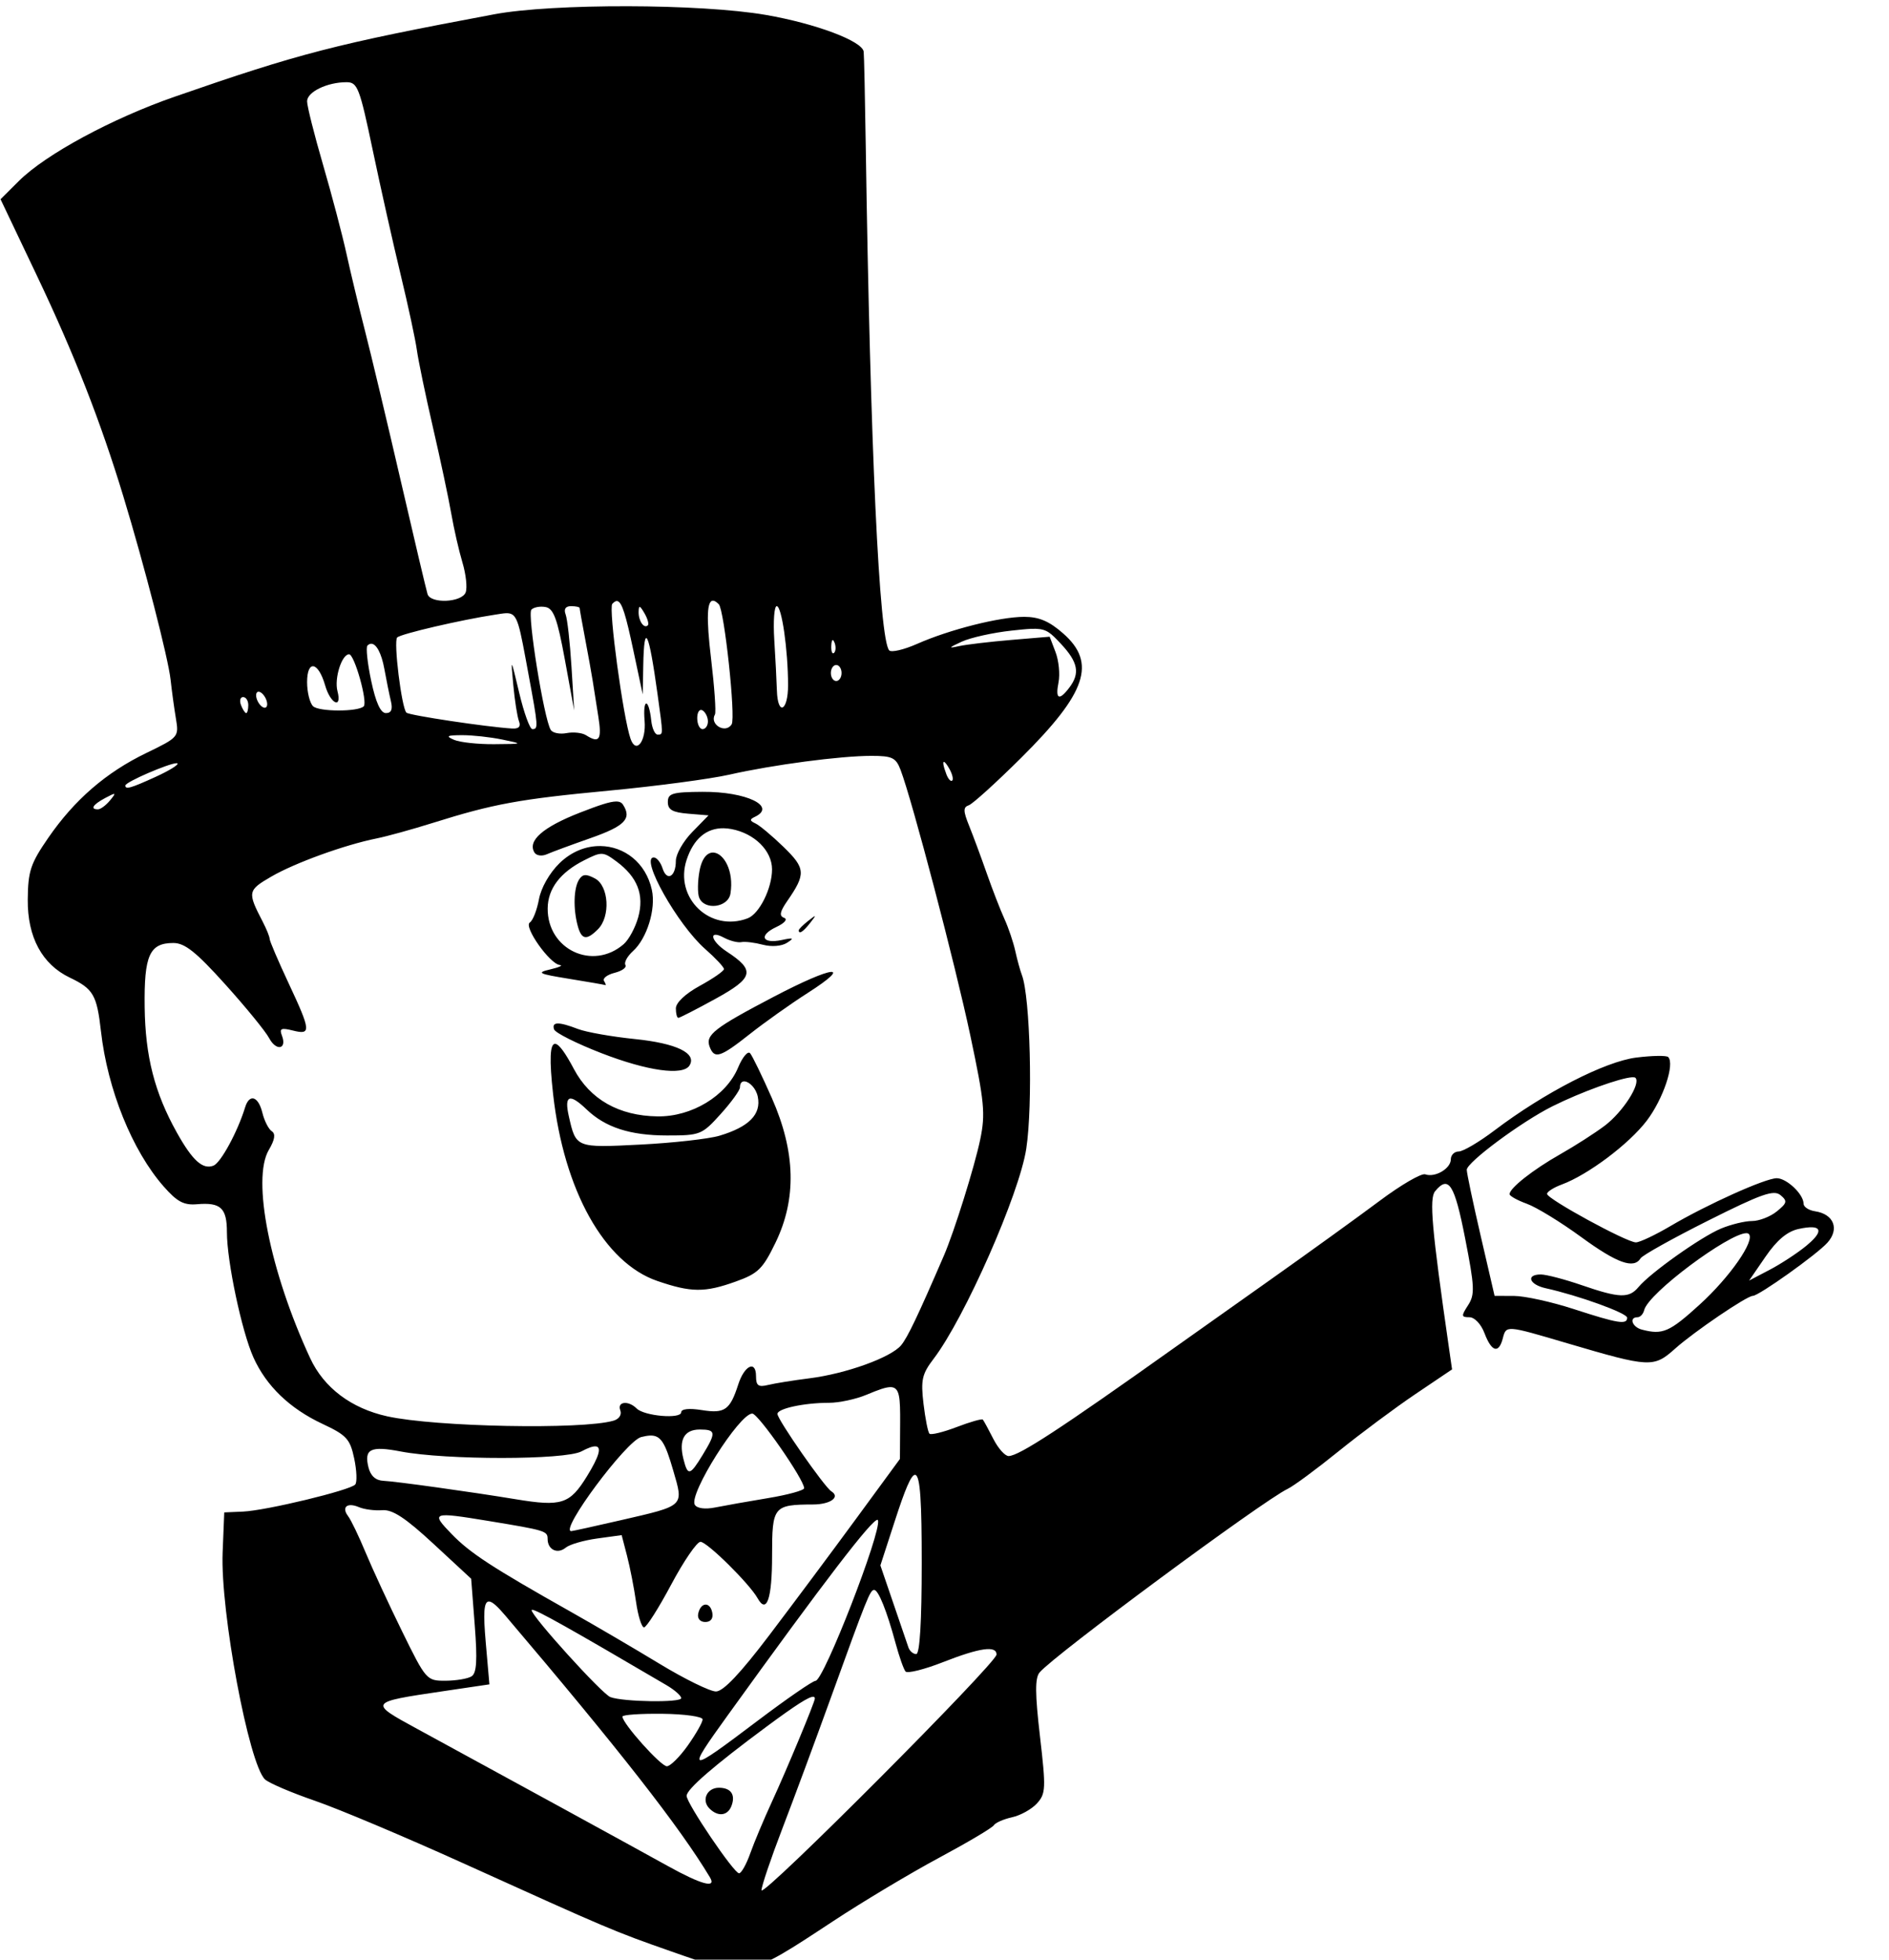 <?xml version="1.0" encoding="UTF-8"?>
<svg width="93.662mm" height="97.13mm" version="1.1" viewBox="0 0 93.662 97.13" xmlns="http://www.w3.org/2000/svg">
<g transform="translate(-16.707 -196)">
<path transform="scale(.265)" d="m180.44 740.79c-9.798-0.022-19.44 0.478-24.938 1.508-29.748 5.574-36.3 7.262-59.766 15.41-11.746 4.079-24.161 10.792-29.162 15.768l-3.428 3.41 6.809 14.307c6.982 14.67 11.895 27.21 16.18 41.305 3.937 12.953 8.396 30.26 8.83 34.273 0.222 2.05 0.668 5.301 0.99 7.227 0.579 3.458 0.511 3.537-5.527 6.457-7.553 3.652-13.453 8.758-18.369 15.896-3.305 4.798-3.772 6.204-3.822 11.51-0.066 7.033 2.683 12.135 7.877 14.615 4.387 2.095 5.053 3.239 5.82 10.021 1.234 10.909 5.848 22.334 11.725 29.027 2.532 2.884 3.779 3.546 6.268 3.332 4.418-0.381 5.576 0.708 5.576 5.242 0 5.45 2.77 18.533 4.953 23.398 2.399 5.345 6.786 9.568 12.93 12.445 4.508 2.111 5.158 2.819 5.93 6.463 0.477 2.251 0.562 4.446 0.191 4.877-0.923 1.075-16.691 4.877-21.004 5.064l-3.5 0.15-0.303 7.5c-0.444 11.022 4.918 39.686 7.939 42.449 0.75 0.686 4.963 2.485 9.363 3.998s16.846 6.756 27.656 11.648c27.388 12.395 28.196 12.738 38.844 16.469 14.532 5.092 14.028 5.184 30.5-5.656 5.5-3.62 14.376-8.929 19.725-11.799 5.349-2.87 9.966-5.608 10.262-6.086 0.295-0.478 1.835-1.153 3.422-1.502 1.587-0.348 3.687-1.519 4.666-2.602 1.643-1.815 1.685-2.789 0.553-12.531-0.928-7.987-0.947-10.9-0.074-11.951 2.632-3.171 41.786-32.132 46.447-34.356 1.1-0.525 5.375-3.681 9.5-7.014 4.125-3.333 10.589-8.143 14.365-10.688l6.865-4.627-0.596-4.127c-3.21-22.248-3.702-27.84-2.572-29.201 2.533-3.051 3.625-1.334 5.615 8.824 1.78 9.085 1.843 10.506 0.551 12.5-1.311 2.023-1.286 2.25 0.244 2.25 0.973 0 2.187 1.285 2.834 3 1.309 3.469 2.655 3.864 3.404 1 0.663-2.534 0.502-2.544 12.07 0.865 15.518 4.573 16.156 4.604 20.219 0.979 3.535-3.154 13.392-9.844 14.506-9.844 1.114 0 11.973-7.733 13.951-9.936 2.301-2.562 1.204-5.36-2.309-5.883-1.181-0.176-2.148-0.816-2.148-1.422 0-1.765-3.157-4.76-5.018-4.76-2.13 0-13.054 4.915-19.908 8.957-2.839 1.674-5.742 3.043-6.451 3.043-1.719 0-16.623-8.13-16.623-9.068 0-0.405 1.238-1.193 2.75-1.752 4.918-1.818 12.593-7.581 15.918-11.953 3.056-4.018 5.274-10.616 3.998-11.893-0.316-0.316-2.999-0.272-5.963 0.098-5.847 0.731-17.189 6.553-26.512 13.609-2.878 2.178-5.897 3.959-6.711 3.959-0.814 0-1.48 0.659-1.48 1.465 0 1.73-2.953 3.462-4.785 2.807-0.707-0.253-4.532 1.967-8.5 4.934-3.968 2.967-13.226 9.648-20.572 14.846-7.347 5.198-15.447 10.935-18 12.75-21.283 15.129-28.89 20.099-30.867 20.162-0.673 0.021-1.968-1.425-2.877-3.213s-1.793-3.41-1.965-3.606c-0.172-0.196-2.374 0.432-4.894 1.395-2.521 0.963-4.812 1.522-5.092 1.242-0.28-0.279-0.782-2.809-1.115-5.621-0.526-4.445-0.278-5.541 1.9-8.396 5.811-7.618 16.053-30.844 17.334-39.307 1.247-8.241 0.736-28.407-0.822-32.457-0.317-0.825-0.875-2.85-1.238-4.5-0.363-1.65-1.276-4.35-2.029-6s-2.239-5.475-3.299-8.5c-1.06-3.025-2.546-7.033-3.303-8.906-1.127-2.791-1.139-3.487-0.064-3.853 0.721-0.246 5.144-4.254 9.828-8.906 12.22-12.137 14.1-17.722 7.826-23.23-2.611-2.293-4.515-3.104-7.289-3.104-4.572 0-13.964 2.371-20.041 5.059-2.47 1.092-4.815 1.639-5.213 1.215-1.874-2-3.548-37.931-4.391-94.273-0.136-9.075-0.31-17.041-0.389-17.703-0.235-1.984-8.99-5.27-18.334-6.883-6.121-1.056-16.073-1.599-25.871-1.621zm-52.564 14.207c2.066 0 2.451 1.004 4.918 12.75 1.472 7.013 3.819 17.475 5.215 23.25 1.396 5.775 2.763 12.125 3.037 14.111s1.631 8.511 3.016 14.5 2.92 13.211 3.412 16.049c0.492 2.838 1.436 6.968 2.098 9.176 0.661 2.208 0.932 4.723 0.6 5.59-0.728 1.896-6.543 2.16-7.131 0.324-0.22-0.688-2.482-10.25-5.025-21.25-2.543-11-5.549-23.6-6.68-28-1.13-4.4-2.69-10.888-3.465-14.42-0.775-3.532-2.748-11.025-4.387-16.65-1.639-5.625-2.981-10.959-2.981-11.854 0-1.755 3.756-3.576 7.373-3.576zm68.639 96.98c0.28 0.034 0.62 0.255 1.018 0.656 1.036 1.046 3.197 21.187 2.41 22.461-1.138 1.841-4.203 0.03-3.127-1.848 0.236-0.412-0.098-5.167-0.742-10.564-0.892-7.475-0.773-10.851 0.441-10.705zm-17.959 0.072c0.87 0.178 1.593 2.637 2.982 9.17l1.762 8.279 0.102-5.418c0.156-8.288 1.029-6.519 2.678 5.418 1.073 7.767 1.071 7.499 0.01 7.518-0.502 0.01-1.039-1.166-1.193-2.611-0.456-4.277-1.609-4.264-1.246 0.012v2e-3c0.326 3.843-1.582 6.329-2.619 3.412-1.381-3.884-4.169-24.46-3.424-25.266 0.353-0.382 0.659-0.575 0.949-0.516zm-8.66 0.947c0.884 0 1.607 0.163 1.607 0.363 0 0.2 0.461 2.787 1.025 5.75 0.564 2.963 1.203 6.512 1.42 7.887 0.217 1.375 0.695 4.412 1.062 6.75 0.666 4.238 0.168 4.964-2.322 3.385-0.723-0.459-2.358-0.634-3.633-0.391-1.275 0.244-2.609-0.026-2.965-0.602-1.268-2.051-4.423-21.658-3.619-22.486 0.451-0.464 1.653-0.682 2.672-0.486 1.491 0.287 2.192 2.207 3.594 9.844l1.74 9.486-0.508-8.223c-0.28-4.523-0.773-8.91-1.096-9.75-0.375-0.979-0.009-1.527 1.022-1.527zm38.479 0c0.939 0 2.107 8.124 2.121 14.75 0.01 4.925-1.942 5.858-2.092 1-0.055-1.788-0.276-6.062-0.49-9.5-0.214-3.438-7e-3 -6.25 0.461-6.25zm-25.613 0.154c0.161 0.036 0.429 0.422 0.865 1.172 0.584 1.004 0.869 2.016 0.635 2.25-0.709 0.709-1.759-0.808-1.727-2.492 0.013-0.65 0.066-0.965 0.227-0.93zm-24.709 1.168c1.896 0.108 2.143 2.061 3.9 11.539 1.8 9.71 1.831 10.139 0.701 10.139-0.467 0-1.571-3.038-2.453-6.75-1.597-6.719-1.603-6.727-1.115-1.488 0.269 2.894 0.747 5.932 1.061 6.75 0.386 1.006-0.03 1.451-1.285 1.375-4.755-0.289-19.274-2.47-19.775-2.971-0.906-0.906-2.437-13.354-1.728-14.059 0.676-0.673 12.002-3.309 18.334-4.268 0.797-0.121 1.435-0.238 1.959-0.266 0.142-8e-3 0.276-9e-3 0.402-2e-3zm98.836 2.914c2.026 0.067 2.769 0.788 4.662 2.814 3.217 3.444 3.608 5.501 1.56 8.199-1.913 2.519-2.639 2.158-2.01-1 0.301-1.512 0.051-4.052-0.555-5.643l-1.102-2.891-7.221 0.605c-3.971 0.334-8.346 0.852-9.721 1.152-2.106 0.46-2.027 0.329 0.5-0.834 1.65-0.759 5.833-1.687 9.297-2.064 1.538-0.167 2.705-0.29 3.635-0.33 0.349-0.015 0.664-0.019 0.953-0.01zm-38.02 2.109c0.091 0.014 0.199 0.168 0.318 0.467 0.289 0.722 0.252 1.586-0.08 1.918-0.332 0.332-0.569-0.258-0.525-1.312 0.03-0.728 0.136-1.095 0.287-1.072zm-86.41 0.688c0.972-0.058 1.96 1.723 2.5 4.705 0.375 2.068 0.924 4.774 1.221 6.012 0.374 1.559 0.088 2.25-0.932 2.25-0.991 0-1.889-1.967-2.75-6.025-0.703-3.314-1.02-6.283-0.703-6.6 0.217-0.217 0.44-0.329 0.664-0.342zm-4.098 1.967c1.004 0 3.519 8.946 2.738 9.736-1.048 1.049-8.432 1.027-9.486-0.027-0.61-0.61-1.109-2.631-1.109-4.492 0-4.247 2.094-3.868 3.379 0.611 0.995 3.468 3.197 4.486 2.303 1.065-0.623-2.383 0.801-6.893 2.176-6.893zm91.143 2c0.55 0 1 0.675 1 1.5s-0.45 1.5-1 1.5-1-0.675-1-1.5 0.45-1.5 1-1.5zm-108.08 5c0.474 0 1.121 0.675 1.438 1.5 0.317 0.825 0.189 1.5-0.285 1.5-0.474 0-1.121-0.675-1.438-1.5-0.317-0.825-0.189-1.5 0.285-1.5zm-2.893 1c0.533 0 0.969 0.675 0.969 1.5s-0.176 1.5-0.393 1.5c-0.216 0-0.652-0.675-0.969-1.5s-0.14-1.5 0.393-1.5zm85.604 2.418c0.053-0.011 0.107-0.011 0.164 0 0.065 0.013 0.132 0.04 0.201 0.082 0.55 0.34 1 1.266 1 2.059 0 0.793-0.45 1.441-1 1.441s-1-0.926-1-2.059c0-0.867 0.264-1.45 0.635-1.523zm-44.635 4.709c1.925-7e-3 5.3 0.361 7.5 0.816 3.996 0.826 3.994 0.826-1.5 0.871-3.025 0.025-6.4-0.342-7.5-0.814-1.624-0.698-1.342-0.862 1.5-0.873zm76.598 3.873c3.889 0 4.579 0.335 5.453 2.635 2.178 5.728 10.233 36.394 13.045 49.658 2.644 12.472 2.851 14.645 1.852 19.459-1.054 5.079-4.868 17.264-6.807 21.748-4.906 11.348-6.773 15.259-7.986 16.73-1.889 2.29-10.312 5.328-17.154 6.189-3.025 0.381-6.513 0.942-7.75 1.246-1.817 0.446-2.25 0.129-2.25-1.641 0-3.046-2.168-2.043-3.322 1.537-1.544 4.792-2.527 5.487-6.795 4.805-2.396-0.383-3.883-0.228-3.883 0.406 0 1.305-6.911 0.716-8.338-0.711-1.545-1.545-3.691-1.301-3.059 0.348 0.315 0.82-0.222 1.631-1.281 1.938-5.885 1.705-33.267 1.175-42.322-0.818-6.739-1.484-11.859-5.348-14.428-10.887-7.521-16.213-10.95-33.473-7.734-38.934 1.133-1.924 1.305-3.012 0.557-3.5-0.598-0.389-1.39-1.946-1.76-3.459-0.761-3.108-2.43-3.624-3.234-1-1.394 4.548-4.557 10.373-5.916 10.895-2.018 0.774-3.924-0.947-6.857-6.195-4.158-7.44-5.901-14.235-6.018-23.471-0.123-9.678 0.909-11.979 5.371-11.979 2.144 0 4.244 1.675 9.719 7.75 3.841 4.263 7.527 8.776 8.191 10.029 1.334 2.513 3.39 2.118 2.4-0.461-0.51-1.328-0.143-1.496 2.045-0.947 3.471 0.871 3.399 0.108-0.836-8.938-1.925-4.112-3.503-7.805-3.506-8.205-3e-3 -0.4-0.591-1.853-1.305-3.228-2.874-5.537-2.815-5.842 1.6-8.41 4.405-2.562 13.74-5.946 19.711-7.144 1.925-0.386 6.65-1.69 10.5-2.898 11.4-3.578 16.167-4.452 33-6.045 8.8-0.833 18.925-2.177 22.5-2.986 8.169-1.849 20.776-3.516 26.598-3.516zm13.594 1.131c0.172 0.05 0.49 0.433 0.932 1.193 0.584 1.004 0.849 2.036 0.592 2.293-0.257 0.258-0.749-0.263-1.092-1.156-0.603-1.572-0.718-2.414-0.432-2.33zm-143.63 0.244c0.095-2e-3 0.16 0.012 0.191 0.043 0.244 0.244-1.601 1.375-4.1 2.514-4.658 2.122-5.652 2.405-5.652 1.615 0-0.663 8.134-4.149 9.56-4.172zm98.455 5.35c-5.677 0.039-6.516 0.285-6.516 1.91 0 1.439 0.871 1.938 3.807 2.18l3.807 0.314-3.057 3.125c-1.681 1.719-3.057 4.139-3.057 5.377 0 2.989-1.689 3.926-2.496 1.385-0.352-1.108-1.089-2.016-1.639-2.016-2.62 0 4.448 12.581 9.619 17.121 1.934 1.698 3.516 3.387 3.516 3.754s-2.025 1.773-4.5 3.125c-2.714 1.482-4.5 3.163-4.5 4.231 0 0.974 0.209 1.77 0.465 1.77s3.402-1.614 6.99-3.586c7.11-3.908 7.437-5.289 2.086-8.795-3.071-2.013-3.517-4.21-0.529-2.611 1.106 0.592 2.569 0.963 3.25 0.826 0.681-0.137 2.492 0.084 4.025 0.488 1.62 0.428 3.505 0.279 4.5-0.355 1.411-0.899 1.239-0.992-0.977-0.525-3.676 0.775-4.368-0.857-1.029-2.426 1.588-0.746 2.195-1.467 1.461-1.732-0.934-0.338-0.783-1.137 0.588-3.117 3.526-5.094 3.456-6.121-0.691-10.146-2.134-2.071-4.501-4.048-5.26-4.393-1.063-0.483-1.093-0.759-0.129-1.209 4.216-1.968-1.553-4.749-9.734-4.693zm-110.1 0.406c0.12 0.064-0.171 0.451-0.793 1.205-0.755 0.915-1.767 1.664-2.25 1.664-1.528 0-0.954-0.889 1.373-2.129 1.02-0.544 1.55-0.804 1.67-0.74zm93.885 1.404c-1.135 0.015-3.103 0.659-6.756 2.086-6.95 2.715-9.854 5.268-8.494 7.469 0.356 0.576 1.39 0.718 2.297 0.316 0.907-0.402 4.573-1.755 8.148-3.008 6.444-2.258 7.804-3.645 6.129-6.246-0.264-0.41-0.643-0.626-1.324-0.617zm20.15 5.004c0.463 7e-3 0.943 0.058 1.439 0.15 4.324 0.808 7.606 4.058 7.606 7.535 0 3.544-2.372 8.32-4.545 9.154-7.013 2.691-13.793-3.792-11.436-10.936 1.296-3.928 3.695-5.956 6.936-5.904zm-23.057 3.328c-2.639-0.035-5.389 0.985-7.68 3.225-1.865 1.823-3.437 4.592-3.834 6.75-0.37 2.012-1.139 3.962-1.709 4.33-1.198 0.775 3.747 7.762 5.625 7.947 0.66 0.065-0.151 0.434-1.801 0.82-2.639 0.617-2.217 0.828 3.5 1.754 3.575 0.579 6.639 1.11 6.809 1.18 0.17 0.07 0.061-0.274-0.242-0.766-0.304-0.491 0.587-1.18 1.98-1.529 1.394-0.35 2.302-1.012 2.018-1.473-0.285-0.46 0.356-1.627 1.422-2.592 2.615-2.367 4.313-7.87 3.529-11.438-1.133-5.16-5.219-8.15-9.617-8.209zm21.209 1.223c-1.114-0.104-2.2 0.888-2.672 3.404-0.36 1.921-0.394 4.171-0.076 5 0.947 2.468 5.439 1.898 5.861-0.744 0.682-4.272-1.256-7.487-3.113-7.66zm-20.947 0.236c0.783 0.03 1.475 0.495 2.725 1.42 3.937 2.913 5.236 6.233 4.078 10.426-0.536 1.941-1.759 4.211-2.719 5.045-5.774 5.017-14.279 1.018-14.223-6.688 0.027-3.687 2.359-6.749 6.863-9.016 1.617-0.814 2.492-1.218 3.275-1.188zm-3.15 3.984c-0.455 0.033-0.787 0.31-1.121 0.838-1.001 1.579-1.115 5.401-0.258 8.602 0.711 2.654 1.653 2.823 3.797 0.68 2.376-2.376 2.042-8.106-0.555-9.496-0.83-0.444-1.408-0.656-1.863-0.623zm42.99 7.689c-0.052-0.052-0.457 0.251-1.25 0.873-0.963 0.755-1.75 1.542-1.75 1.75 0 0.823 0.821 0.293 2.127-1.373 0.622-0.793 0.925-1.198 0.873-1.25zm2.953 10.418c-1.274 0.138-5.034 1.706-10.615 4.629-11.19 5.861-12.856 7.162-12.006 9.377 0.894 2.33 1.968 1.989 7.506-2.389 2.76-2.182 7.628-5.636 10.816-7.676 4.363-2.791 5.573-4.08 4.299-3.941zm-51.039 9.639c-0.724 0.012-0.936 0.379-0.695 1.102 0.212 0.636 4.188 2.632 8.834 4.436 8.614 3.344 15.29 4.279 16.506 2.311 1.412-2.284-2.431-4.143-10.211-4.938-4.317-0.441-9.114-1.288-10.662-1.883-1.81-0.696-3.047-1.039-3.772-1.027zm-0.459 3.807c-1.036-0.112-1.138 2.995-0.414 9.449 2.015 17.97 9.567 31.494 19.484 34.895 6.352 2.178 8.875 2.197 14.695 0.111 4.166-1.493 5.04-2.346 7.422-7.254 3.988-8.218 3.77-16.992-0.676-27.064-1.821-4.125-3.653-7.896-4.07-8.381-0.418-0.485-1.431 0.723-2.25 2.684-2.216 5.305-8.678 9.218-15.076 9.127-7.209-0.102-12.624-3.17-15.643-8.859-1.617-3.048-2.764-4.631-3.473-4.707zm201.47 6.25c0.317-0.018 0.531 0.015 0.621 0.105 1.066 1.066-2.35 6.393-5.742 8.953-1.82 1.374-5.559 3.77-8.309 5.328-5.101 2.889-9.5 6.351-9.5 7.475 0 0.344 1.462 1.156 3.25 1.805 1.788 0.649 6.345 3.439 10.129 6.201 6.75 4.926 9.871 6.043 11.141 3.988 0.351-0.567 6.04-3.74 12.645-7.051 9.972-4.999 12.266-5.805 13.525-4.76 1.333 1.107 1.249 1.475-0.697 3.051-1.217 0.986-3.303 1.793-4.635 1.793-1.332 0-3.954 0.639-5.828 1.422-3.721 1.555-13.215 8.29-15.402 10.926-1.777 2.141-3.563 2.081-10.627-0.35-3.197-1.1-6.642-2-7.656-2-2.845 0-2.179 1.889 0.906 2.57 6.122 1.352 15.241 4.648 15.25 5.512-2e-3 1.359-1.717 1.082-10-1.615-4.125-1.343-9.144-2.444-11.152-2.455l-3.652-0.01-2.607-11.25c-1.434-6.188-2.603-11.737-2.598-12.332 0.012-1.407 10.236-8.988 16.01-11.869 5.425-2.707 12.71-5.312 14.93-5.438zm-166.01 0.775c0.869 0.103 2.091 1.275 2.418 2.861 0.678 3.289-1.638 5.649-7.164 7.295-2.018 0.601-8.67 1.348-14.779 1.658-12.125 0.616-12.075 0.636-13.418-5.32-0.885-3.922 0.14-4.312 3.318-1.264 3.521 3.377 8.167 4.881 15.061 4.881 6.217 0 6.527-0.123 10.031-4.002 1.989-2.202 3.617-4.452 3.617-5 0-0.849 0.394-1.171 0.916-1.109zm199.71 27.283c1.837 0.08 1.5 1.319-1.121 3.473-1.65 1.356-4.731 3.373-6.846 4.481l-3.846 2.014 3.088-4.488c2.129-3.094 4.045-4.698 6.168-5.164 1.091-0.24 1.944-0.341 2.557-0.314zm-12.344 1.105c0.215-2e-3 0.378 0.046 0.48 0.148 1.217 1.217-3.552 8.069-9.178 13.188-5.68 5.168-6.939 5.716-10.83 4.699-1.809-0.473-2.465-2.312-0.824-2.312 0.51 0 1.072-0.597 1.25-1.328 0.783-3.221 15.87-14.364 19.102-14.395zm-159.96 28.797c1.562 0.121 1.673 1.982 1.647 6.676l-0.039 6.75-8.211 11.199c-4.516 6.159-11.811 15.943-16.211 21.742-5.455 7.189-8.636 10.551-10 10.551-1.1 0-5.825-2.312-10.5-5.146-4.675-2.835-12.168-7.223-16.65-9.75-14.813-8.352-18.855-10.99-22.316-14.56-3.941-4.066-3.645-4.172 6.852-2.445 10.713 1.763 11.115 1.884 11.115 3.371 0 2.018 1.853 2.906 3.394 1.627 0.719-0.597 3.368-1.366 5.885-1.711l4.576-0.629 1.008 3.877c0.554 2.132 1.313 6.013 1.686 8.625 0.373 2.612 1.045 4.75 1.494 4.75 0.449 0 2.736-3.6 5.08-8 2.344-4.4 4.809-8 5.479-8 1.236 0 9.161 7.823 10.688 10.551 1.708 3.051 2.711 0.092 2.711-7.992 0-9.199 0.253-9.513 7.691-9.543 3.237-0.014 5.128-1.39 3.389-2.465-1.28-0.791-10.08-13.426-10.08-14.473 0-1.002 4.995-2.078 9.656-2.078 1.874 0 5.024-0.675 6.998-1.5 2.263-0.946 3.723-1.498 4.66-1.426zm-26.014 4.943c1.124 0.016 9.699 12.352 9.699 13.953 0 0.405-3.038 1.241-6.75 1.855-3.712 0.615-8.158 1.402-9.879 1.748-1.901 0.382-3.404 0.185-3.828-0.502-1.198-1.939 8.358-17.089 10.758-17.055zm-9.832 2.982c3.047 0 3.109 0.541 0.543 4.75-2.382 3.906-2.787 3.993-3.6 0.754-0.903-3.597 0.155-5.504 3.057-5.504zm-9.301 1.129c2.063-0.081 2.846 1.405 4.338 6.537 1.971 6.78 2.249 6.517-9.832 9.301-4.854 1.119-9.017 2.033-9.25 2.033-2.263 0 10.304-16.894 13.086-17.592 0.637-0.16 1.182-0.261 1.658-0.279zm-10.166 2.023c1.166 0.101 0.615 1.935-1.635 5.584-3.227 5.234-4.745 5.72-13.367 4.297-8.293-1.369-22.478-3.344-24.705-3.439-1.449-0.062-2.41-0.914-2.805-2.488-0.869-3.462 0.377-4.085 6.01-3.004 8.491 1.63 30.788 1.616 33.846-0.02 1.241-0.664 2.126-0.975 2.656-0.93zm59.783 5.324c0.967 0.148 1.215 5.38 1.215 16.441 0 11.069-0.363 17.082-1.031 17.082-0.567 0-1.224-0.562-1.459-1.25s-1.509-4.419-2.834-8.293l-2.41-7.043 2.734-8.412c1.846-5.681 3.033-8.641 3.785-8.525zm-105.51 5.67c0.395 0.019 0.88 0.138 1.434 0.375 0.986 0.422 2.949 0.676 4.361 0.566 1.92-0.149 4.338 1.441 9.598 6.311l7.031 6.51 0.672 8.725c0.504 6.562 0.355 8.925-0.6 9.531-0.698 0.443-2.887 0.811-4.863 0.822-3.542 0.015-3.657-0.119-8.133-9.236-2.498-5.088-5.571-11.725-6.828-14.75-1.258-3.025-2.723-6.073-3.258-6.773-0.98-1.288-0.6-2.136 0.586-2.08zm98.48 2.75c0.029 0.011 0.05 0.034 0.062 0.07 0.71 2.092-10.159 30.033-11.684 30.033-0.516 0-5.411 3.375-10.875 7.5-13.207 9.97-13.464 9.924-5.59-1 18.097-25.107 27.178-36.944 28.086-36.604zm-0.656 13.104c0.797 0 2.37 3.914 4.019 10 0.671 2.475 1.505 4.84 1.853 5.254 0.349 0.414 3.509-0.373 7.021-1.75 6.879-2.696 10.008-3.139 10.008-1.42 0 1.591-43.946 45.654-43.975 44.092-0.013-0.729 1.733-5.904 3.883-11.5 2.15-5.596 6.184-16.476 8.967-24.176 6.889-19.064 7.466-20.5 8.223-20.5zm-72.027 2.164c0.628 0.049 1.609 0.977 3.035 2.654 21.277 25.027 32.629 39.545 38.262 48.932 1.288 2.147-1.581 1.379-7.867-2.107-6.069-3.366-32.367-17.75-46.922-25.664-9.088-4.942-9.065-4.974 4.727-7.014l8.803-1.303-0.682-7.83c-0.47-5.392-0.402-7.75 0.645-7.668zm40.439 0.58c-0.551 0.041-1.108 0.617-1.334 1.703-0.189 0.906 0.363 1.553 1.324 1.553 1.03 0 1.521-0.655 1.311-1.75-0.203-1.054-0.75-1.547-1.301-1.506zm-32.434 0.973c0.706-0.099 6.964 3.416 25.174 14.102 1.512 0.887 2.75 1.978 2.75 2.424 0 0.869-10.879 0.705-13.258-0.199-1.57-0.597-14.722-15.108-14.734-16.258-4.1e-4 -0.038 0.021-0.062 0.068-0.068zm52.664 16.273c0.178 0.022 0.26 0.138 0.26 0.338 0 0.644-5.258 13.28-7.977 19.172-1.523 3.3-3.367 7.688-4.098 9.75-0.731 2.062-1.678 3.75-2.106 3.75-0.96 0-9.824-13.09-9.81-14.488 0.012-1.243 5.118-5.659 14.986-12.963 5.412-4.006 7.974-5.655 8.744-5.559zm-28.24 3.176c4.125 0.048 7.5 0.52 7.5 1.051 0 0.53-1.238 2.715-2.75 4.854-1.512 2.139-3.283 3.899-3.934 3.91-1.126 0.02-8.316-8.015-8.316-9.293 0-0.335 3.375-0.57 7.5-0.521zm10.549 13.834c-2.237 0-3.308 2.343-1.772 3.879 1.594 1.594 3.407 1.388 4.119-0.469 0.807-2.104-0.091-3.41-2.348-3.41zm219.59 11.158c-0.158 2.142-0.181 3.812 0 4.551z"/>
</g>
</svg>
